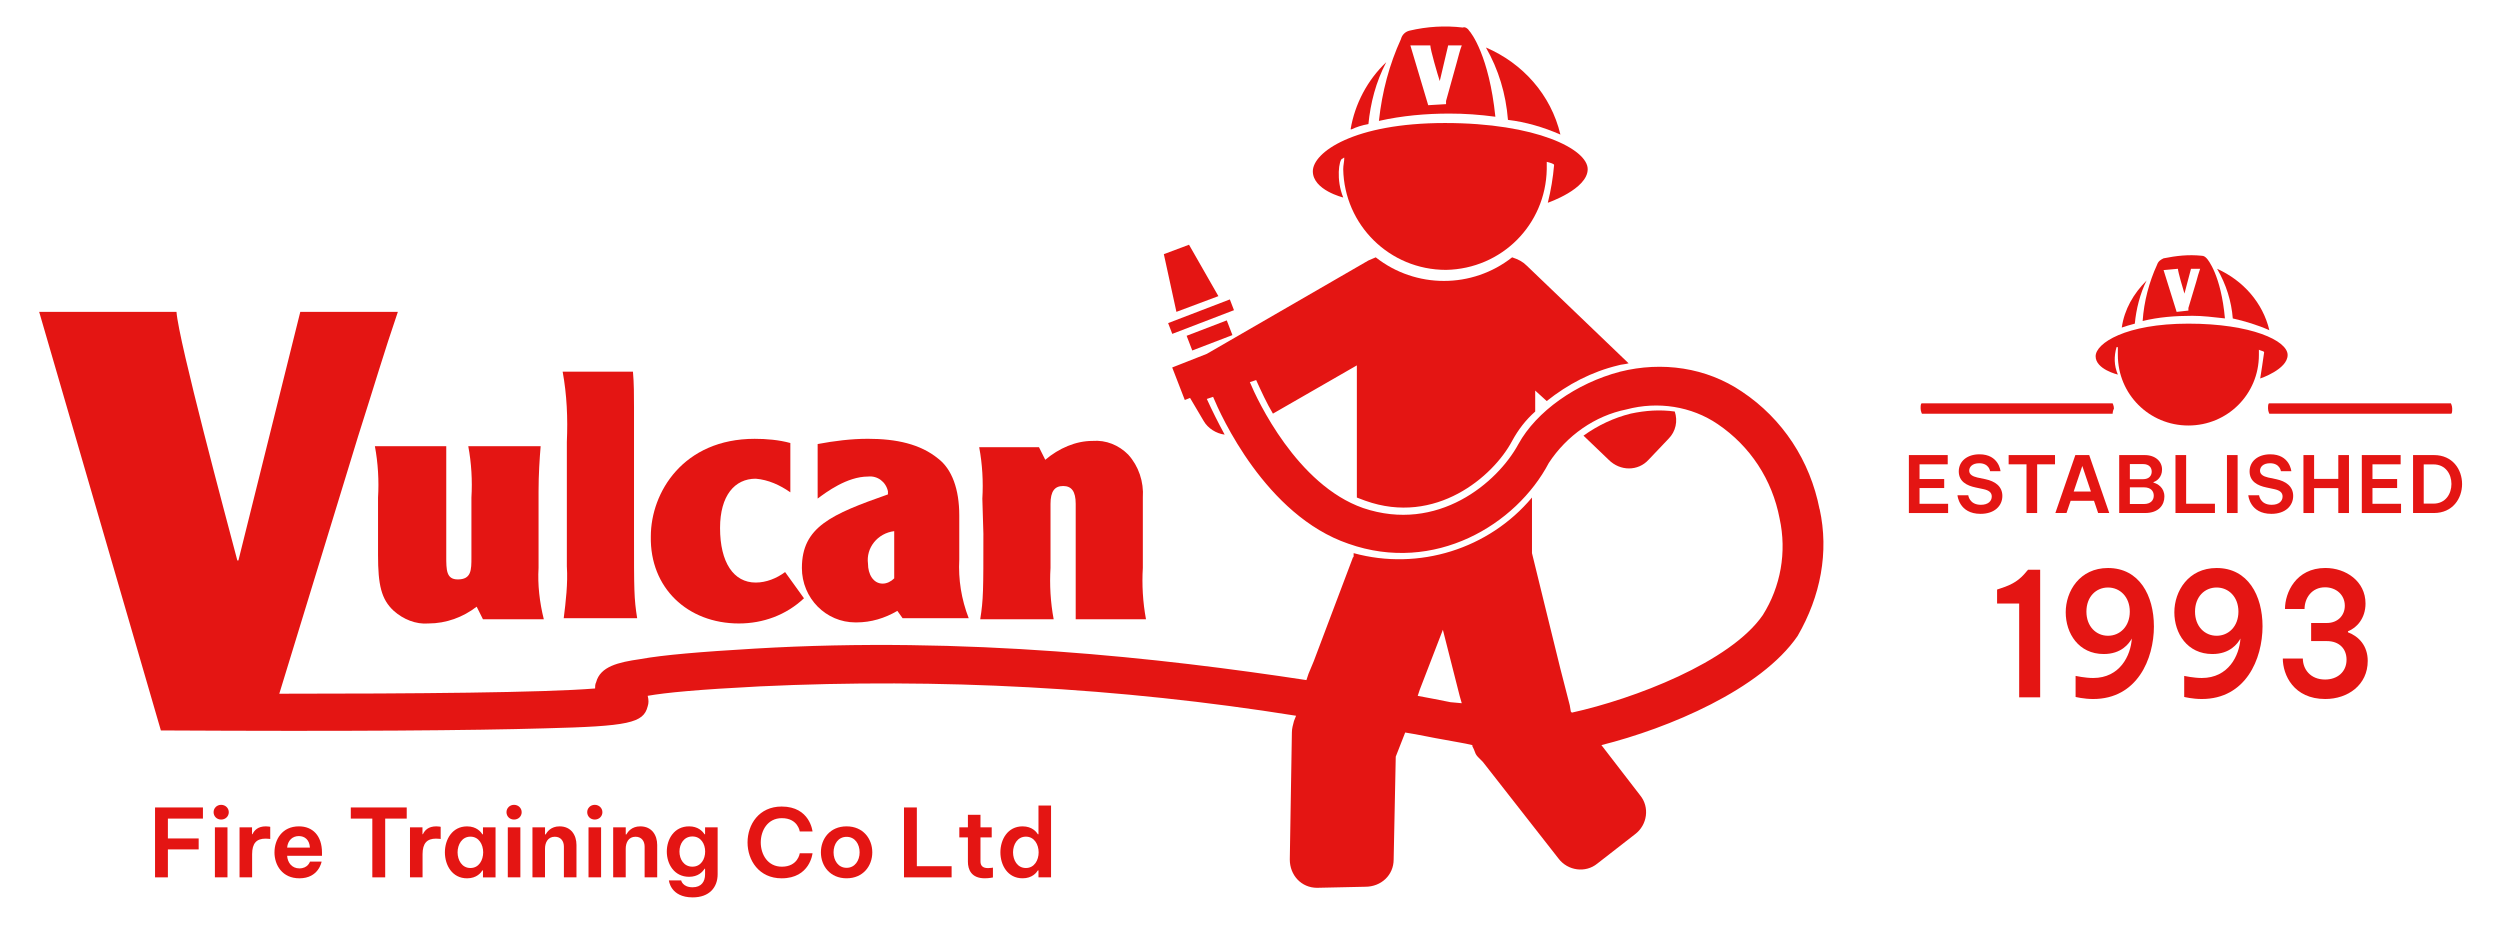 <?xml version="1.0" encoding="UTF-8"?>
<svg id="Layer_1" data-name="Layer 1" xmlns="http://www.w3.org/2000/svg" viewBox="0 0 1085.82 402.51">
  <defs>
    <style>
      .cls-1 {
        fill: #e41513;
        stroke-width: 0px;
      }

      .cls-2 {
        isolation: isolate;
      }
    </style>
  </defs>
  <path class="cls-1" d="M583.41,85.79c-3.19-7.75-1.82-16.4-.46-16.86.46,0,.46-.46.91-.46,0,1.82-.46,3.19-.46,5.01.46,24.15,20.05,43.74,44.66,43.74,24.15-.46,43.29-19.59,43.74-43.74v-3.19c1.82.46,3.19.91,3.19,1.37-.46,5.47-1.37,10.94-2.73,16.4,0,0,17.32-5.92,17.32-14.58s-22.33-20.05-61.97-20.05-57.41,12.76-57.41,20.96,13.21,11.39,13.21,11.39h0Z"/>
  <path class="cls-1" d="M594.34,53.89c.91-9.11,3.19-18.23,7.75-26.88-8.2,7.75-13.67,18.23-15.49,29.16h.46c1.82-.91,4.56-1.82,7.29-2.28h-.01Z"/>
  <path class="cls-1" d="M677.73,58.45c-4.1-17.32-16.4-30.99-32.35-37.82,5.47,9.57,8.66,20.05,9.57,31.44,7.75.91,15.49,3.19,22.78,6.38h0Z"/>
  <rect class="cls-1" x="515.99" y="142.27" width="18.68" height="6.84" transform="translate(-17.32 197.94) rotate(-21)"/>
  <rect class="cls-1" x="507.3" y="135.02" width="28.71" height="5.01" transform="translate(-14.64 196.08) rotate(-21)"/>
  <polygon class="cls-1" points="529.18 128.62 516.42 106.29 505.49 110.39 510.95 135.45 529.18 128.62"/>
  <path class="cls-1" d="M716.01,199.7l8.66-9.11c3.19-3.19,4.1-7.75,2.73-11.85-6.38-.91-12.76-.46-19.14.91-7.29,1.82-14.13,5.01-20.51,9.57l10.94,10.48c5.01,5.01,12.76,5.01,17.32,0h0Z"/>
  <path class="cls-1" d="M790.28,221.12c-4.1-20.96-15.95-39.19-33.72-51.04-15.49-10.48-34.63-13.21-52.86-8.66-19.14,5.01-36.45,17.32-44.2,31.44-9.11,16.86-35.09,38.73-67.44,27.8-28.71-10.02-46.02-46.93-49.21-54.68l2.73-.91c2.28,5.01,4.56,10.02,7.29,14.58l36.45-20.96v57.41c1.37.46,2.28.91,3.65,1.37,30.53,10.94,55.59-10.48,63.79-25.97,2.73-5.01,5.92-9.11,10.02-12.76v-9.11l5.01,4.56c9.11-7.29,19.59-12.76,30.99-15.49,1.37-.46,3.19-.46,4.56-.91l-44.2-42.38c-1.82-1.82-3.65-2.73-6.38-3.65-17.32,13.67-41.92,13.67-59.24,0-.91.46-2.28.91-3.19,1.37l-70.17,40.55-15.04,5.92,5.47,14.13,2.28-.91,5.92,10.02c1.82,3.19,5.47,5.47,9.11,5.92-2.73-5.01-5.47-10.48-7.75-15.49l2.73-.91c3.19,7.75,22.78,51.49,58.78,63.79,37.36,13.21,72.91-8.2,87.03-35.09,7.75-11.85,20.05-20.51,33.72-23.24,13.67-3.65,28.25-1.37,39.64,6.38,14.13,9.57,23.69,24.15,26.88,41.01,3.19,14.58.46,29.62-7.29,41.92-14.13,20.51-56.05,36.45-82.93,42.38l-.46-.46-.46-2.73-4.1-15.95-6.84-27.8-5.47-22.33v-24.15c-18.68,22.33-49.21,31.9-77.46,24.15v1.37c0,.46-.46.46-.46.91l-7.75,20.51h0l-9.11,24.15-2.28,5.47-.91,2.73c-62.88-9.57-147.64-19.14-239.68-13.67-23.24,1.37-39.64,2.73-49.67,4.56-9.57,1.37-17.32,3.19-19.14,10.02-.46.91-.46,1.82-.46,2.73-22.33,1.82-78.38,2.28-137.16,2.28l34.18-111.64c6.84-21.42,11.39-36.91,17.32-54.22h-42.38l-26.88,107.99h-.46c-4.56-17.32-25.52-95.24-26.43-107.99H17.01l52.86,181.81h0c82.48.46,135.33,0,166.78-.91,36.45-.91,42.83-2.28,44.66-9.57.46-1.37.46-2.73,0-4.56,7.75-1.37,21.87-2.73,48.76-4.1,77.92-3.65,155.84.46,232.85,12.76l-.91,2.28c-.46,1.82-.91,3.19-.91,5.01l-.91,55.14c0,6.84,5.01,12.3,11.85,12.3l20.96-.46c6.84,0,12.3-5.01,12.3-11.85l.91-44.66,4.1-10.48c5.92.91,11.85,2.28,17.32,3.19,4.56.91,8.2,1.37,11.85,2.28v.46c.46.91.91,1.82,1.37,3.19h0c.46.91.91,1.37,1.37,1.82h0c.46.46,1.37,1.37,1.82,1.82l32.81,41.92c4.1,5.47,11.85,6.38,16.86,2.28l16.4-12.76c5.47-4.1,6.38-11.85,2.28-16.86l-16.86-21.87c29.16-7.29,69.26-24.15,85.21-47.39,10.02-17.32,13.67-36.45,9.57-55.14l-.03.03ZM629.88,304.96c-4.56-.91-9.11-1.82-14.13-2.73l.91-2.73,10.02-25.97,7.29,28.71.91,3.19-5.01-.46h.01Z"/>
  <path class="cls-1" d="M162.82,193.78c1.37,7.29,1.82,15.04,1.37,22.33v25.06c0,12.76,1.37,19.14,6.84,24.15,4.1,3.65,9.57,5.92,15.04,5.47,7.75,0,15.04-2.73,20.96-7.29.91,1.82,1.82,3.65,2.73,5.47h26.43c-1.82-7.29-2.73-15.04-2.28-22.33v-33.26c0-7.29.46-14.13.91-19.59h-31.44c1.37,7.29,1.82,15.04,1.37,22.33v25.97c0,5.47,0,9.57-5.92,9.57-5.01,0-5.01-4.1-5.01-10.02v-47.85h-31Z"/>
  <path class="cls-1" d="M246.21,246.18c.46,7.29-.46,15.04-1.37,22.33h31.9c-1.37-8.66-1.37-11.85-1.37-36.91v-54.68c0-5.01,0-10.48-.46-15.49h-30.53c1.82,10.02,2.28,20.05,1.82,30.53v54.22h0Z"/>
  <path class="cls-1" d="M320.94,270.79c10.48,0,20.51-3.65,28.25-10.94l-8.2-11.39c-3.65,2.73-8.2,4.56-12.76,4.56-9.57,0-15.49-8.66-15.49-23.69,0-14.13,6.38-21.42,15.49-21.42,5.47.46,10.48,2.73,15.04,5.92v-21.42c-5.01-1.37-10.48-1.82-15.49-1.82-30.99,0-45.11,23.24-45.11,42.38-.46,22.33,15.95,37.82,38.28,37.82h0Z"/>
  <path class="cls-1" d="M348.28,246.64c0,13.21,10.48,23.69,23.24,23.69h.46c6.38,0,12.3-1.82,17.77-5.01l2.28,3.19h28.71c-3.19-8.2-4.56-16.86-4.1-25.52v-19.14c0-11.39-3.19-20.05-9.11-24.61-7.75-6.38-18.23-8.66-30.53-8.66-7.29,0-14.58.91-21.87,2.28v23.69c3.65-2.73,12.76-9.57,21.87-9.57,4.1-.46,7.75,2.28,8.66,6.38v1.37c-24.61,8.66-37.37,14.13-37.37,31.9h0ZM388.38,230.69v20.51c-1.37,1.37-3.19,2.28-5.01,2.28-4.1,0-6.38-4.1-6.38-8.66-.91-6.84,4.1-13.21,11.39-14.13h0Z"/>
  <path class="cls-1" d="M427.11,232.06c0,24.61,0,28.25-1.37,36.91h31.9c-1.37-7.29-1.82-15.04-1.37-22.33v-27.8c0-5.47,1.82-7.75,5.47-7.75s5.47,2.28,5.47,7.75v50.12h30.53c-1.37-7.29-1.82-15.04-1.37-22.33v-30.53c.46-6.84-1.82-13.67-6.38-18.68-4.1-4.1-9.57-6.38-15.49-5.92-7.29,0-14.58,3.19-20.51,8.2-.91-1.82-1.82-3.65-2.73-5.47h-25.97c1.37,7.29,1.82,15.04,1.37,22.33l.46,15.49h0Z"/>
  <path class="cls-1" d="M598.9,52.52c10.02-2.28,20.51-3.19,30.53-3.19,6.84,0,13.21.46,20.05,1.37-2.73-26.43-10.48-36.45-11.39-37.37-.46-.91-1.82-1.82-2.73-1.37-7.75-.91-15.49-.46-23.24,1.37-1.82.46-3.19,1.82-3.65,3.65-5.01,10.94-8.2,22.78-9.57,35.54h0ZM621.23,19.71c0,1.82,3.19,12.76,4.1,15.49h0l3.65-15.49h5.92c-.91,2.28-1.37,4.56-2.28,7.75l-4.56,16.4v1.37l-7.75.46-7.75-25.97h8.67Z"/>
  <g>
    <path class="cls-1" d="M919.84,162.69c-1.7-3.97-1.7-7.94-.57-11.91h.57v3.4c0,17.02,13.61,30.63,30.63,30.63s30.63-13.61,30.63-30.63v-2.27c1.13.57,2.27.57,2.27,1.13-.57,3.97-1.13,7.94-1.7,11.35,0,0,11.91-3.97,11.91-10.21s-15.88-13.61-43.11-13.61-40.28,8.51-40.28,14.18,9.64,7.94,9.64,7.94h0Z"/>
    <path class="cls-1" d="M927.21,140.57c.57-6.24,2.27-13.05,5.11-18.72-5.67,5.67-9.64,12.48-10.78,20.42h0c1.7-.57,3.4-1.13,5.67-1.7h0Z"/>
    <path class="cls-1" d="M985.64,143.41c-2.84-11.91-11.35-21.56-22.69-26.66,3.97,6.81,6.24,14.18,6.81,21.56,5.11,1.13,10.78,2.84,15.88,5.11h0Z"/>
    <path class="cls-1" d="M930.61,139.43c6.81-1.7,14.18-2.27,21.56-2.27,4.54,0,9.08.57,14.18,1.13-1.7-18.72-7.37-25.53-7.94-26.09-.57-.57-1.13-1.13-2.27-1.13-5.67-.57-10.78,0-16.45,1.13-1.13.57-2.27,1.13-2.84,2.84-3.4,7.37-5.67,15.88-6.24,24.39h0ZM945.93,116.74c0,1.13,2.27,9.08,2.84,10.78h0l2.84-10.78h3.97c-.57,1.7-1.13,3.4-1.7,5.67l-3.4,11.35v1.13l-5.11.57-5.67-18.15,6.24-.57h-.01Z"/>
  </g>
  <path class="cls-1" d="M917.57,179.71h-82.82s-.57-1.13-.57-2.27,0-2.27.57-2.27h82.82s.57,1.13.57,2.27c-.57,1.13-.57,2.27-.57,2.27h0Z"/>
  <path class="cls-1" d="M1064.49,179.71h-78.85s-.57-1.13-.57-2.27,0-2.27.57-2.27h78.85s.57,1.13.57,2.27,0,2.27-.57,2.27h0Z"/>
  <g class="cls-2">
    <path class="cls-1" d="M67.34,381.06v-30.36h20.8v4.84h-15.22v8.62h13.37v4.76h-13.37v12.14h-5.58Z"/>
    <path class="cls-1" d="M92.77,352.76c0-1.76,1.4-3.2,3.28-3.2s3.32,1.44,3.32,3.2-1.4,3.2-3.32,3.2-3.28-1.44-3.28-3.2ZM93.34,381.06v-21.74h5.46v21.74h-5.46Z"/>
    <path class="cls-1" d="M104.04,381.06v-21.74h5.42v2.99h.2c.78-1.68,2.34-3.4,5.82-3.4,1.07,0,1.89.2,1.89.2v5.29s-.9-.16-2.05-.16c-3.86,0-5.82,1.97-5.82,6.77v10.05s-5.46,0-5.46,0Z"/>
    <path class="cls-1" d="M119.22,370.19c0-5.5,3.28-11.28,10.62-11.28,5.91,0,10.01,3.98,10.01,11.41v1.39h-15.14c.2,2.99,2.09,5.46,5.33,5.46,3.73,0,4.59-2.95,4.59-2.95h5.05s-1.19,7.26-9.64,7.26c-7.42,0-10.83-5.7-10.83-11.28h.01ZM134.6,368.14c-.16-3.4-2.26-5.01-4.8-5.01-2.79,0-4.8,1.89-5.09,5.01h9.89Z"/>
    <path class="cls-1" d="M161.71,381.06v-25.52h-9.35v-4.84h24.29v4.84h-9.35v25.52h-5.59Z"/>
    <path class="cls-1" d="M178.07,381.06v-21.74h5.42v2.99h.2c.78-1.68,2.34-3.4,5.82-3.4,1.07,0,1.89.2,1.89.2v5.29s-.9-.16-2.05-.16c-3.86,0-5.82,1.97-5.82,6.77v10.05h-5.46,0Z"/>
    <path class="cls-1" d="M209.52,362.36h.25v-3.03h5.46v21.74h-5.46v-3.03h-.25c-.57.94-2.46,3.44-6.65,3.44-6.48,0-9.64-5.7-9.64-11.28s3.16-11.28,9.64-11.28c4.19,0,6.07,2.5,6.65,3.44ZM198.74,370.19c0,3.36,1.85,6.81,5.58,6.81s5.54-3.44,5.54-6.81-1.85-6.81-5.54-6.81-5.58,3.44-5.58,6.81Z"/>
    <path class="cls-1" d="M219.98,352.76c0-1.76,1.4-3.2,3.28-3.2s3.32,1.44,3.32,3.2-1.4,3.2-3.32,3.2-3.28-1.44-3.28-3.2ZM220.55,381.06v-21.74h5.46v21.74h-5.46Z"/>
    <path class="cls-1" d="M231.26,381.06v-21.74h5.46v3.12h.25c.66-1.15,2.3-3.53,6.07-3.53,5,0,7.34,3.81,7.34,8.08v14.07h-5.46v-13.33c0-2.34-1.27-4.31-3.94-4.31-3.08,0-4.27,2.59-4.27,5.21v12.43h-5.46.01Z"/>
    <path class="cls-1" d="M255.04,352.76c0-1.76,1.4-3.2,3.28-3.2s3.32,1.44,3.32,3.2-1.4,3.2-3.32,3.2-3.28-1.44-3.28-3.2h0ZM255.61,381.06v-21.74h5.46v21.74h-5.46Z"/>
    <path class="cls-1" d="M266.32,381.06v-21.74h5.46v3.12h.25c.66-1.15,2.3-3.53,6.07-3.53,5,0,7.34,3.81,7.34,8.08v14.07h-5.46v-13.33c0-2.34-1.27-4.31-3.94-4.31-3.08,0-4.27,2.59-4.27,5.21v12.43h-5.46,0Z"/>
    <path class="cls-1" d="M290.52,382.38h5.33s.57,2.99,4.96,2.99c3.82,0,5.42-2.46,5.42-5.62v-2.42h-.25c-.86,1.44-2.87,3.49-6.69,3.49-6.44,0-9.68-5.5-9.68-10.96s3.24-10.95,9.68-10.95c3.82,0,5.82,2.05,6.69,3.44h.25v-3.03h5.46v20.39c0,5.66-3.57,10.05-10.83,10.05-9.72,0-10.34-7.38-10.34-7.38h0ZM306.27,369.86c0-3.32-1.84-6.56-5.54-6.56s-5.62,3.24-5.62,6.56,1.89,6.56,5.62,6.56,5.54-3.28,5.54-6.56Z"/>
    <path class="cls-1" d="M324.68,365.89c0-7.79,4.96-15.59,14.81-15.59,12.35,0,13.41,10.83,13.41,10.83h-5.54s-.78-5.78-7.79-5.78c-6.11,0-9.15,5.29-9.15,10.54s3.03,10.54,9.15,10.54c7.01,0,7.79-5.82,7.79-5.82h5.54s-1.07,10.87-13.41,10.87c-9.85,0-14.81-7.84-14.81-15.59Z"/>
    <path class="cls-1" d="M356.54,370.19c0-5.91,3.98-11.28,11.16-11.28s11.16,5.38,11.16,11.28-3.98,11.28-11.16,11.28-11.16-5.37-11.16-11.28ZM373.36,370.19c0-3.57-2.01-6.73-5.66-6.73s-5.66,3.16-5.66,6.73,2.05,6.73,5.66,6.73,5.66-3.16,5.66-6.73Z"/>
    <path class="cls-1" d="M392.63,381.06v-30.36h5.58v25.52h15.1v4.84h-20.68Z"/>
    <path class="cls-1" d="M420.39,374.26v-10.55h-3.73v-4.39h3.73v-5.42h5.46v5.42h4.88v4.39h-4.88v10.42c0,1.93,1.03,2.91,3.28,2.91,1.07,0,2.13-.21,2.13-.21v4.27s-1.64.37-3.53.37c-5.95,0-7.34-3.9-7.34-7.22h0Z"/>
    <path class="cls-1" d="M434.5,370.19c0-5.58,3.16-11.28,9.64-11.28,4.19,0,6.07,2.5,6.65,3.44h.25v-12.47h5.46v31.18h-5.46v-3.03h-.25c-.57.94-2.46,3.44-6.65,3.44-6.48,0-9.64-5.7-9.64-11.28ZM451.11,370.19c0-3.36-1.85-6.81-5.54-6.81s-5.58,3.44-5.58,6.81,1.85,6.81,5.58,6.81,5.54-3.44,5.54-6.81Z"/>
  </g>
  <g class="cls-2">
    <path class="cls-1" d="M829.08,222.82v-25.17h16.87v4.02h-12.24v6.39h10.71v3.91h-10.71v6.84h12.41v4.02h-17.05.01Z"/>
    <path class="cls-1" d="M850.18,215.1h4.69s.44,4.15,5.48,4.15c3.1,0,4.73-1.56,4.73-3.61,0-1.73-1.23-2.69-3.65-3.2l-3.33-.71c-3.91-.81-7.35-2.62-7.35-7s3.64-7.41,8.98-7.41c8.51,0,9.15,7.35,9.15,7.35h-4.52s-.41-3.47-4.73-3.47c-3.02,0-4.35,1.63-4.35,3.23s1.4,2.48,3.51,2.96l3.57.75c4.02.85,7.32,3,7.32,7.25s-3.33,7.79-9.46,7.79c-9.42,0-10.03-8.06-10.03-8.06v-.02Z"/>
    <path class="cls-1" d="M880.17,222.82v-21.15h-7.76v-4.02h20.14v4.02h-7.76v21.15h-4.63.01Z"/>
    <path class="cls-1" d="M892.7,222.82l8.68-25.17h6.02l8.71,25.17h-4.83l-1.8-5.31h-10.14l-1.8,5.31h-4.84ZM900.66,213.5h7.48l-3.74-11.12-3.74,11.12Z"/>
    <path class="cls-1" d="M920.43,222.82v-25.17h10.99c4.86,0,7.62,2.86,7.62,6.26s-2.32,5.03-3.71,5.47v.24c1.77.48,4.73,2.11,4.73,6.05,0,3.57-2.38,7.15-8.4,7.15h-11.23ZM925.06,201.56v6.56h5.75c2.62,0,3.74-1.56,3.74-3.29s-1.12-3.27-3.74-3.27h-5.75ZM925.06,211.66v7.25h6.09c3.03,0,4.29-1.7,4.29-3.64s-1.26-3.61-4.29-3.61h-6.09Z"/>
    <path class="cls-1" d="M944.87,222.82v-25.17h4.63v21.15h12.51v4.02h-17.15.01Z"/>
    <path class="cls-1" d="M967.23,222.82v-25.17h4.63v25.17h-4.63Z"/>
    <path class="cls-1" d="M976.49,215.1h4.69s.44,4.15,5.48,4.15c3.1,0,4.73-1.56,4.73-3.61,0-1.73-1.23-2.69-3.65-3.2l-3.33-.71c-3.91-.81-7.35-2.62-7.35-7s3.64-7.41,8.98-7.41c8.51,0,9.15,7.35,9.15,7.35h-4.52s-.41-3.47-4.73-3.47c-3.02,0-4.35,1.63-4.35,3.23s1.4,2.48,3.51,2.96l3.57.75c4.02.85,7.32,3,7.32,7.25s-3.33,7.79-9.46,7.79c-9.42,0-10.03-8.06-10.03-8.06v-.02Z"/>
    <path class="cls-1" d="M1000.45,222.82v-25.17h4.63v10.34h10.51v-10.34h4.63v25.17h-4.63v-10.82h-10.51v10.82h-4.63Z"/>
    <path class="cls-1" d="M1025.8,222.82v-25.17h16.87v4.02h-12.24v6.39h10.71v3.91h-10.71v6.84h12.41v4.02h-17.05.01Z"/>
    <path class="cls-1" d="M1048.06,222.82v-25.17h9.05c8.17,0,12.24,6.29,12.24,12.58s-4.08,12.59-12.24,12.59h-9.05ZM1052.69,201.7v17.04h4.22c5.31,0,7.82-4.29,7.82-8.54s-2.52-8.5-7.82-8.5h-4.22Z"/>
  </g>
  <g class="cls-2">
    <path class="cls-1" d="M886.1,247.45v55.41h-9.12v-40.73h-9.59v-6.07l1.56-.53c5.37-1.72,8.3-3.67,11.3-7.41l.61-.68h5.24Z"/>
    <path class="cls-1" d="M935.51,272.01c0,14.23-7.28,31.59-26.4,31.59-4.08,0-7.62-.9-7.62-.9v-9.13s4.15.9,7.62.9c11.63,0,16.33-9.73,16.8-17.15-1.22,2.25-4.56,6.74-12.18,6.74-10.95,0-16.53-8.99-16.53-18.12s6.05-19.24,18.36-19.24c13.61,0,19.94,11.98,19.94,25.31h.01ZM906.19,265.65c0,6.44,4.22,10.48,9.38,10.48s9.46-4.04,9.46-10.48-4.29-10.48-9.46-10.48-9.38,3.97-9.38,10.48Z"/>
    <path class="cls-1" d="M982.68,272.01c0,14.23-7.28,31.59-26.4,31.59-4.08,0-7.62-.9-7.62-.9v-9.13s4.15.9,7.62.9c11.63,0,16.33-9.73,16.81-17.15-1.22,2.25-4.56,6.74-12.18,6.74-10.95,0-16.53-8.99-16.53-18.12s6.05-19.24,18.37-19.24c13.61,0,19.93,11.98,19.93,25.31h0ZM953.36,265.65c0,6.44,4.22,10.48,9.39,10.48s9.46-4.04,9.46-10.48-4.29-10.48-9.46-10.48-9.39,3.97-9.39,10.48Z"/>
    <path class="cls-1" d="M991.48,286.01h8.71c0,4.56,3.2,9.13,9.66,9.13,5.24,0,9.32-3.22,9.32-8.61,0-4.79-3.2-8.09-8.58-8.09h-6.8v-7.86h6.87c4.55,0,7.76-3.15,7.76-7.49,0-4.79-3.81-8.01-8.58-8.01-5.85,0-8.91,4.79-8.91,9.43h-8.5c0-7.04,4.7-17.82,17.56-17.82,8.91,0,17.42,5.77,17.42,15.43,0,6.51-3.88,10.63-7.62,12.05v.45c4.7,1.79,8.58,5.84,8.58,12.43,0,10.48-8.64,16.55-18.44,16.55-13.74,0-18.44-10.48-18.44-17.59h-.01Z"/>
  </g>
</svg>